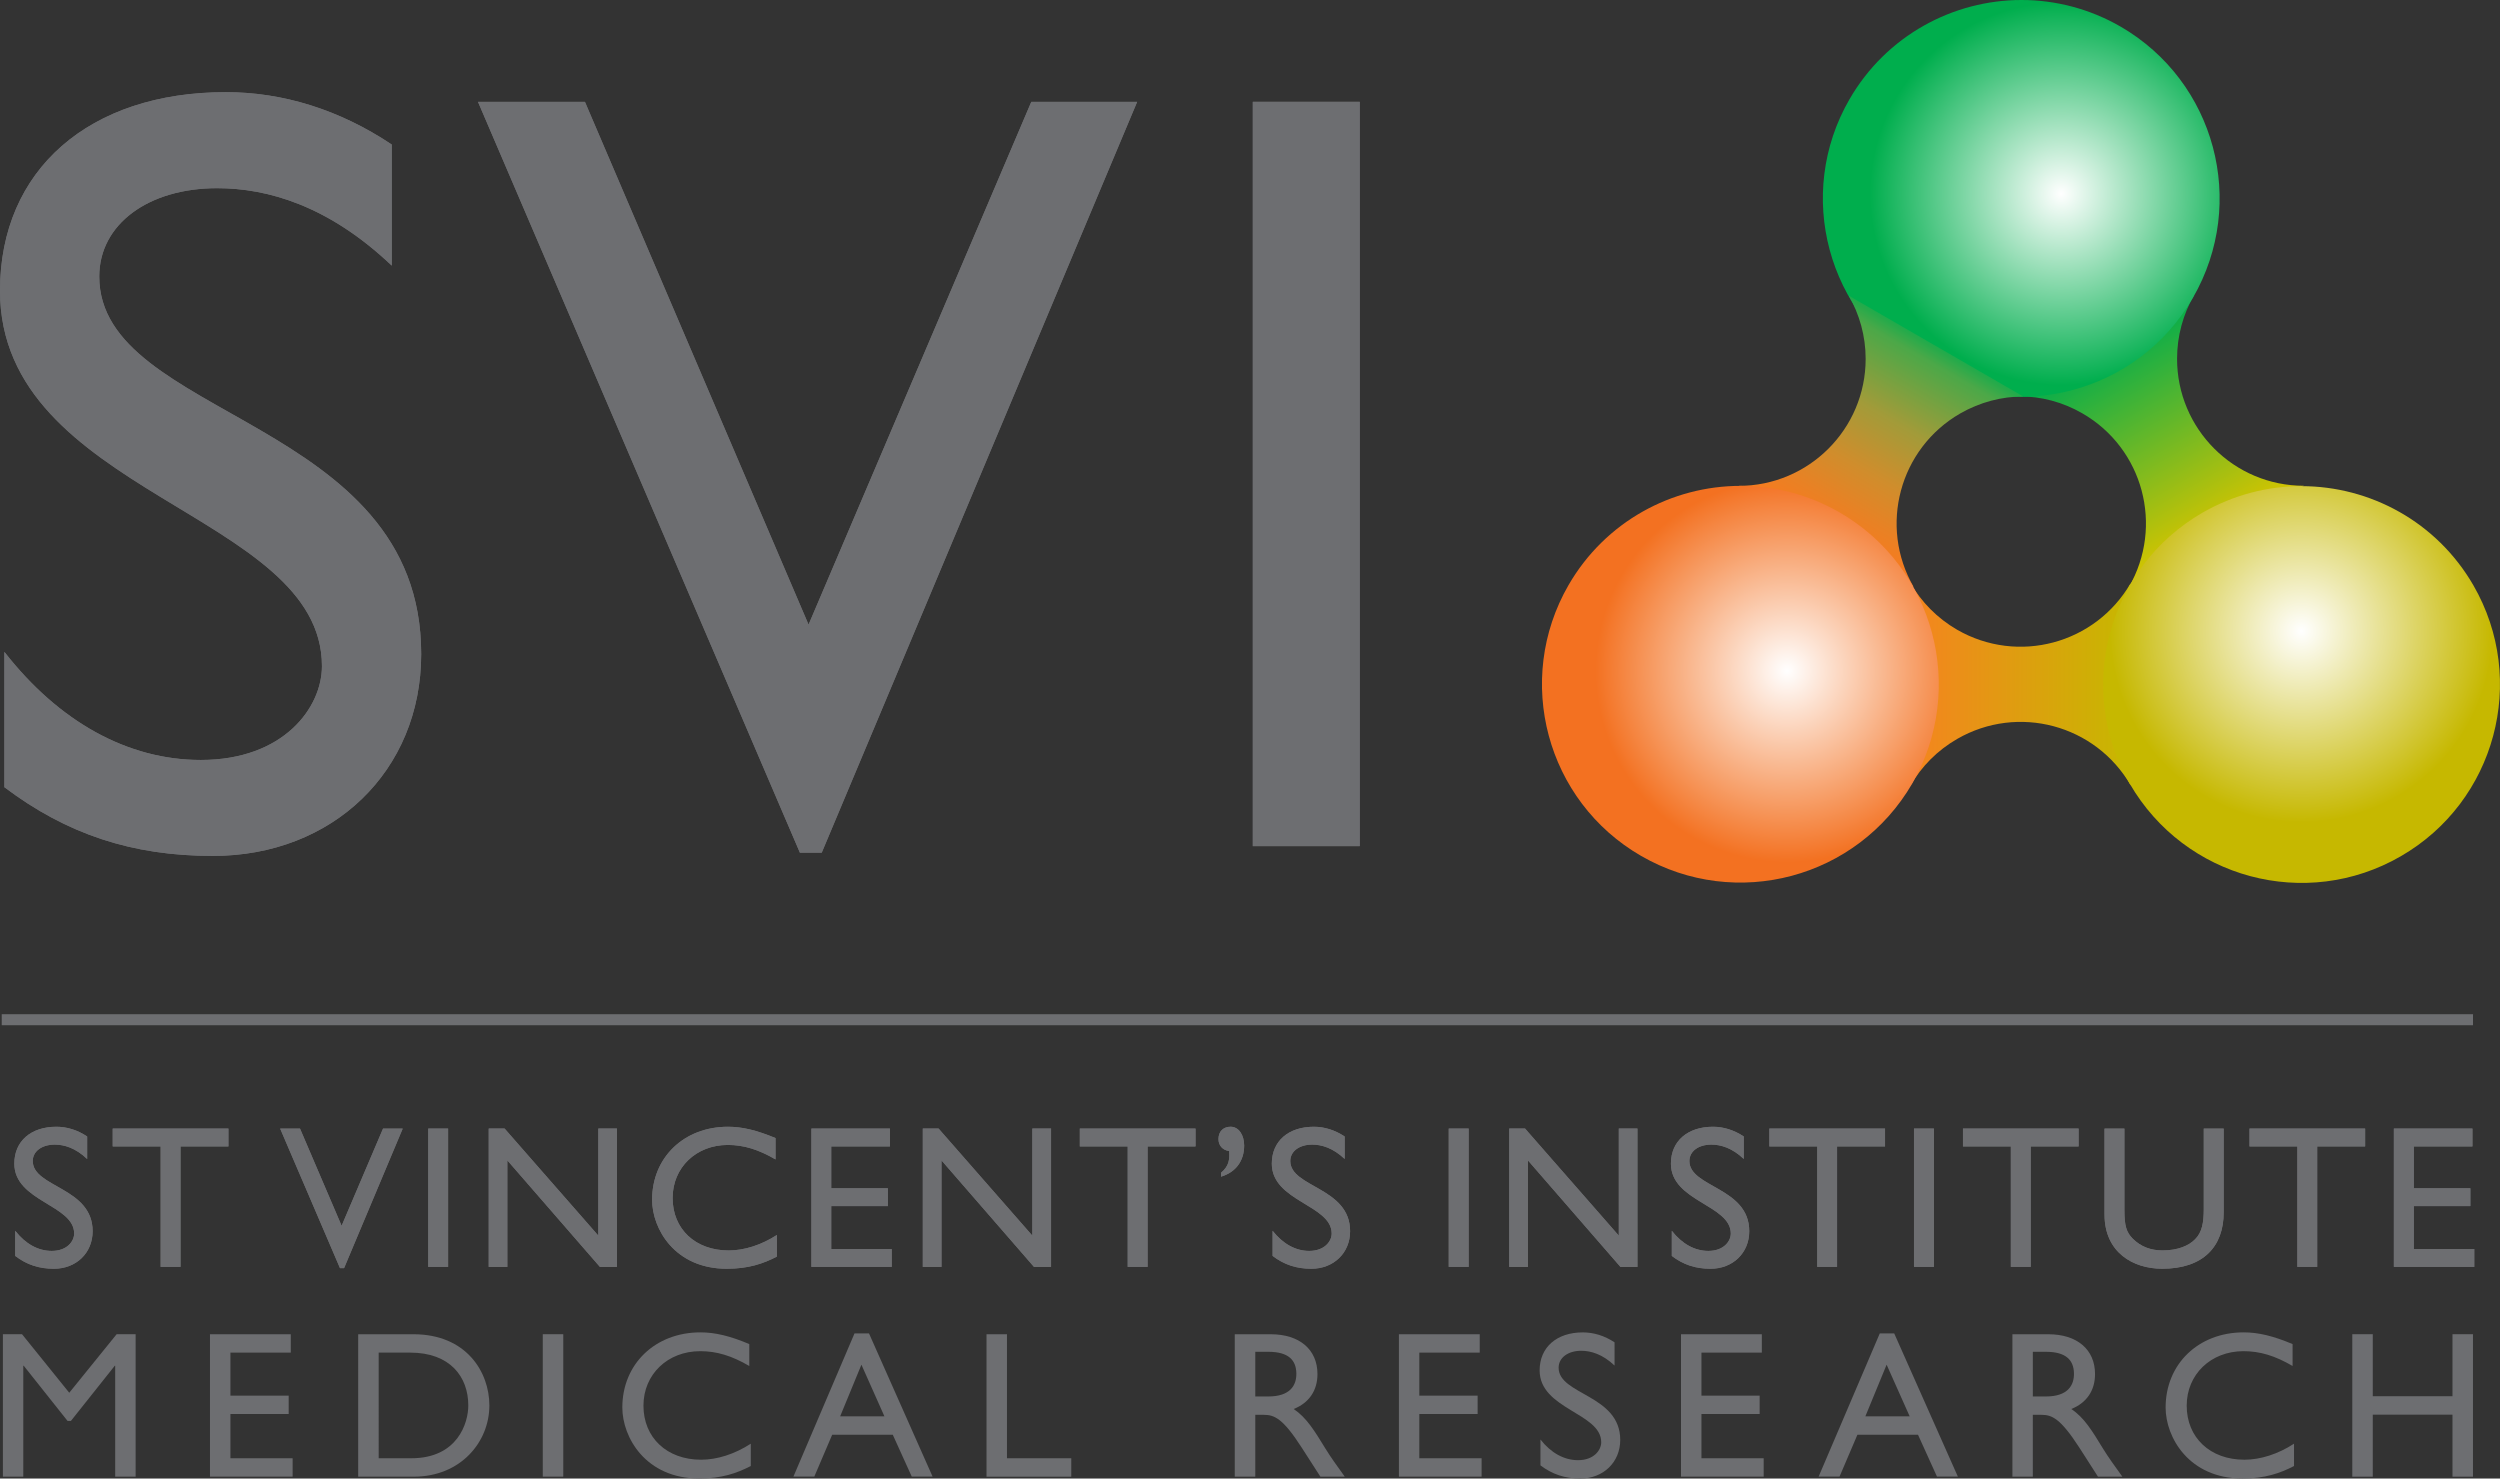 <?xml version="1.0" encoding="utf-8"?>
<!-- Generator: Adobe Illustrator 16.0.4, SVG Export Plug-In . SVG Version: 6.00 Build 0)  -->
<!DOCTYPE svg PUBLIC "-//W3C//DTD SVG 1.1//EN" "http://www.w3.org/Graphics/SVG/1.1/DTD/svg11.dtd">
<svg version="1.1" id="Layer_1" xmlns="http://www.w3.org/2000/svg" xmlns:xlink="http://www.w3.org/1999/xlink" x="0px" y="0px"
	 width="123.757px" height="73.191px" viewBox="0 0 123.757 73.191" enable-background="new 0 0 123.757 73.191"
	 xml:space="preserve">
<rect x="0" y="0" width="123.757" height="73.191" fill="#333333" stroke="none"/>
<g>
	<g>
		<path fill="#6D6E71" d="M19.393,13.149c-3.131-2.975-6.157-3.833-8.642-3.833c-3.401,0-5.837,1.778-5.837,4.374
			c0,7.073,15.937,6.968,15.937,18.687c0,5.786-4.374,9.994-10.317,9.994c-3.998,0-7.238-1.08-10.317-3.402V32.27
			c2.7,3.462,6.106,5.351,9.724,5.351c4.104,0,5.996-2.596,5.996-4.647C15.936,25.358,0,24.492,0,14.391
			c0-5.997,4.429-9.829,11.18-9.829c2.813,0,5.618,0.86,8.213,2.593V13.149z"/>
		<polygon fill="#6D6E71" points="40.678,42.21 39.597,42.21 23.662,5.042 28.956,5.042 40.026,30.921 51.052,5.042 56.292,5.042 		
			"/>
		<rect x="62.017" y="5.04" fill="#6D6E71" width="5.293" height="36.846"/>
		<path fill="#6D6E71" d="M19.393,13.149c-3.131-2.975-6.157-3.833-8.642-3.833c-3.401,0-5.837,1.778-5.837,4.374
			c0,7.073,15.937,6.968,15.937,18.687c0,5.786-4.374,9.994-10.317,9.994c-3.998,0-7.238-1.08-10.317-3.402V32.27
			c2.7,3.462,6.106,5.351,9.724,5.351c4.104,0,5.996-2.596,5.996-4.647C15.936,25.358,0,24.492,0,14.391
			c0-5.997,4.429-9.829,11.18-9.829c2.813,0,5.618,0.86,8.213,2.593V13.149z"/>
		<polygon fill="#6D6E71" points="40.678,42.21 39.597,42.21 23.662,5.042 28.956,5.042 40.026,30.921 51.052,5.042 56.292,5.042 		
			"/>
		<rect x="62.017" y="5.04" fill="#6D6E71" width="5.293" height="36.846"/>
		<path fill="#6D6E71" d="M4.313,57.372c-0.58-0.553-1.142-0.711-1.604-0.711c-0.631,0-1.087,0.328-1.087,0.812
			c0,1.315,2.964,1.296,2.964,3.475c0,1.076-0.814,1.859-1.918,1.859c-0.74,0-1.347-0.201-1.915-0.635v-1.245
			c0.501,0.644,1.13,0.997,1.808,0.997c0.762,0,1.11-0.479,1.11-0.862c0-1.42-2.962-1.583-2.962-3.459
			c0-1.115,0.825-1.825,2.081-1.825c0.525,0,1.047,0.162,1.525,0.481V57.372z"/>
		<polygon fill="#6D6E71" points="11.308,56.752 8.936,56.752 8.936,62.715 7.952,62.715 7.952,56.752 5.579,56.752 5.579,55.867 
			11.308,55.867 		"/>
		<polygon fill="#6D6E71" points="17.032,62.777 16.831,62.777 13.869,55.87 14.852,55.87 16.911,60.68 18.961,55.87 19.935,55.87 
					"/>
		<rect x="21.199" y="55.867" fill="#6D6E71" width="0.984" height="6.848"/>
		<polygon fill="#6D6E71" points="30.541,62.717 29.699,62.717 25.115,57.442 25.115,62.717 24.193,62.717 24.193,55.867 
			24.979,55.867 29.619,61.167 29.619,55.867 30.541,55.867 		"/>
		<path fill="#6D6E71" d="M38.39,57.394c-0.843-0.49-1.569-0.716-2.362-0.716c-1.567,0-2.731,1.118-2.731,2.626
			c0,1.536,1.123,2.598,2.775,2.598c0.77,0,1.617-0.27,2.386-0.767v1.07c-0.674,0.349-1.408,0.602-2.48,0.602
			c-2.572,0-3.697-1.977-3.697-3.415c0-2.09,1.574-3.614,3.757-3.614c0.705,0,1.414,0.17,2.353,0.56V57.394z"/>
		<polygon fill="#6D6E71" points="44.054,56.752 41.149,56.752 41.149,58.822 43.952,58.822 43.952,59.705 41.149,59.705 
			41.149,61.833 44.143,61.833 44.143,62.715 40.167,62.715 40.167,55.867 44.054,55.867 		"/>
		<polygon fill="#6D6E71" points="52.03,62.717 51.187,62.717 46.606,57.442 46.606,62.717 45.681,62.717 45.681,55.867 
			46.462,55.867 51.104,61.167 51.104,55.867 52.03,55.867 		"/>
		<polygon fill="#6D6E71" points="59.182,56.752 56.809,56.752 56.809,62.715 55.824,62.715 55.824,56.752 53.454,56.752 
			53.454,55.867 59.182,55.867 		"/>
		<path fill="#6D6E71" d="M60.445,58.056c0.411-0.349,0.424-0.673,0.404-1.077c-0.322-0.038-0.531-0.272-0.531-0.59
			c0-0.402,0.259-0.612,0.602-0.612c0.41,0,0.67,0.423,0.67,0.93c0,0.746-0.4,1.317-1.145,1.541V58.056z"/>
		<path fill="#6D6E71" d="M66.565,57.372c-0.584-0.553-1.146-0.711-1.608-0.711c-0.631,0-1.084,0.328-1.084,0.812
			c0,1.315,2.961,1.296,2.961,3.475c0,1.076-0.817,1.859-1.917,1.859c-0.743,0-1.347-0.201-1.92-0.635v-1.245
			c0.505,0.644,1.136,0.997,1.81,0.997c0.765,0,1.115-0.479,1.115-0.862c0-1.42-2.964-1.583-2.964-3.459
			c0-1.115,0.825-1.825,2.081-1.825c0.523,0,1.041,0.162,1.526,0.481V57.372z"/>
		<rect x="71.716" y="55.867" fill="#6D6E71" width="0.986" height="6.848"/>
		<polygon fill="#6D6E71" points="81.058,62.717 80.218,62.717 75.636,57.442 75.636,62.717 74.711,62.717 74.711,55.867 
			75.494,55.867 80.135,61.167 80.135,55.867 81.058,55.867 		"/>
		<path fill="#6D6E71" d="M86.322,57.372c-0.582-0.553-1.144-0.711-1.608-0.711c-0.632,0-1.084,0.328-1.084,0.812
			c0,1.315,2.963,1.296,2.963,3.475c0,1.076-0.812,1.859-1.917,1.859c-0.744,0-1.348-0.201-1.917-0.635v-1.245
			c0.5,0.644,1.133,0.997,1.808,0.997c0.763,0,1.112-0.479,1.112-0.862c0-1.42-2.964-1.583-2.964-3.459
			c0-1.115,0.826-1.825,2.082-1.825c0.522,0,1.042,0.162,1.525,0.481V57.372z"/>
		<polygon fill="#6D6E71" points="93.314,56.752 90.94,56.752 90.94,62.715 89.959,62.715 89.959,56.752 87.588,56.752 
			87.588,55.867 93.314,55.867 		"/>
		<rect x="94.748" y="55.867" fill="#6D6E71" width="0.987" height="6.848"/>
		<polygon fill="#6D6E71" points="102.896,56.752 100.526,56.752 100.526,62.715 99.542,62.715 99.542,56.752 97.172,56.752 
			97.172,55.867 102.896,55.867 		"/>
		<path fill="#6D6E71" d="M110.078,60.025c0,1.676-1.004,2.781-3.043,2.781c-1.448,0-2.855-0.812-2.855-2.682v-4.256h0.984v4.046
			c0,0.775,0.104,1.094,0.413,1.404c0.394,0.393,0.885,0.582,1.476,0.582c0.756,0,1.301-0.235,1.609-0.552
			c0.355-0.351,0.43-0.854,0.43-1.494v-3.986h0.986V60.025z"/>
		<polygon fill="#6D6E71" points="117.081,56.752 114.708,56.752 114.708,62.715 113.725,62.715 113.725,56.752 111.357,56.752 
			111.357,55.867 117.081,55.867 		"/>
		<polygon fill="#6D6E71" points="122.392,56.752 119.492,56.752 119.492,58.822 122.29,58.822 122.29,59.705 119.492,59.705 
			119.492,61.833 122.484,61.833 122.484,62.715 118.503,62.715 118.503,55.867 122.392,55.867 		"/>
		<path fill="#6D6E71" d="M4.313,57.372c-0.58-0.553-1.142-0.711-1.604-0.711c-0.631,0-1.087,0.328-1.087,0.812
			c0,1.315,2.964,1.296,2.964,3.475c0,1.076-0.814,1.859-1.918,1.859c-0.74,0-1.347-0.201-1.915-0.635v-1.245
			c0.501,0.644,1.13,0.997,1.808,0.997c0.762,0,1.11-0.479,1.11-0.862c0-1.42-2.962-1.583-2.962-3.459
			c0-1.115,0.825-1.825,2.081-1.825c0.525,0,1.047,0.162,1.525,0.481V57.372z"/>
		<polygon fill="#6D6E71" points="11.308,56.752 8.936,56.752 8.936,62.715 7.952,62.715 7.952,56.752 5.579,56.752 5.579,55.867 
			11.308,55.867 		"/>
		<polygon fill="#6D6E71" points="17.032,62.777 16.831,62.777 13.869,55.87 14.852,55.87 16.911,60.68 18.961,55.87 19.935,55.87 
					"/>
		<rect x="21.199" y="55.867" fill="#6D6E71" width="0.984" height="6.848"/>
		<polygon fill="#6D6E71" points="30.541,62.717 29.699,62.717 25.115,57.442 25.115,62.717 24.193,62.717 24.193,55.867 
			24.979,55.867 29.619,61.167 29.619,55.867 30.541,55.867 		"/>
		<path fill="#6D6E71" d="M38.39,57.394c-0.843-0.49-1.569-0.716-2.362-0.716c-1.567,0-2.731,1.118-2.731,2.626
			c0,1.536,1.123,2.598,2.775,2.598c0.77,0,1.617-0.27,2.386-0.767v1.07c-0.674,0.349-1.408,0.602-2.48,0.602
			c-2.572,0-3.697-1.977-3.697-3.415c0-2.09,1.574-3.614,3.757-3.614c0.705,0,1.414,0.17,2.353,0.56V57.394z"/>
		<polygon fill="#6D6E71" points="44.054,56.752 41.149,56.752 41.149,58.822 43.952,58.822 43.952,59.705 41.149,59.705 
			41.149,61.833 44.143,61.833 44.143,62.715 40.167,62.715 40.167,55.867 44.054,55.867 		"/>
		<polygon fill="#6D6E71" points="52.03,62.717 51.187,62.717 46.606,57.442 46.606,62.717 45.681,62.717 45.681,55.867 
			46.462,55.867 51.104,61.167 51.104,55.867 52.03,55.867 		"/>
		<polygon fill="#6D6E71" points="59.182,56.752 56.809,56.752 56.809,62.715 55.824,62.715 55.824,56.752 53.454,56.752 
			53.454,55.867 59.182,55.867 		"/>
		<path fill="#6D6E71" d="M60.445,58.056c0.411-0.349,0.424-0.673,0.404-1.077c-0.322-0.038-0.531-0.272-0.531-0.59
			c0-0.402,0.259-0.612,0.602-0.612c0.41,0,0.67,0.423,0.67,0.93c0,0.746-0.4,1.317-1.145,1.541V58.056z"/>
		<path fill="#6D6E71" d="M66.565,57.372c-0.584-0.553-1.146-0.711-1.608-0.711c-0.631,0-1.084,0.328-1.084,0.812
			c0,1.315,2.961,1.296,2.961,3.475c0,1.076-0.817,1.859-1.917,1.859c-0.743,0-1.347-0.201-1.92-0.635v-1.245
			c0.505,0.644,1.136,0.997,1.81,0.997c0.765,0,1.115-0.479,1.115-0.862c0-1.42-2.964-1.583-2.964-3.459
			c0-1.115,0.825-1.825,2.081-1.825c0.523,0,1.041,0.162,1.526,0.481V57.372z"/>
		<rect x="71.716" y="55.867" fill="#6D6E71" width="0.986" height="6.848"/>
		<polygon fill="#6D6E71" points="81.058,62.717 80.218,62.717 75.636,57.442 75.636,62.717 74.711,62.717 74.711,55.867 
			75.494,55.867 80.135,61.167 80.135,55.867 81.058,55.867 		"/>
		<path fill="#6D6E71" d="M86.322,57.372c-0.582-0.553-1.144-0.711-1.608-0.711c-0.632,0-1.084,0.328-1.084,0.812
			c0,1.315,2.963,1.296,2.963,3.475c0,1.076-0.812,1.859-1.917,1.859c-0.744,0-1.348-0.201-1.917-0.635v-1.245
			c0.5,0.644,1.133,0.997,1.808,0.997c0.763,0,1.112-0.479,1.112-0.862c0-1.42-2.964-1.583-2.964-3.459
			c0-1.115,0.826-1.825,2.082-1.825c0.522,0,1.042,0.162,1.525,0.481V57.372z"/>
		<polygon fill="#6D6E71" points="93.314,56.752 90.94,56.752 90.94,62.715 89.959,62.715 89.959,56.752 87.588,56.752 
			87.588,55.867 93.314,55.867 		"/>
		<rect x="94.748" y="55.867" fill="#6D6E71" width="0.987" height="6.848"/>
		<polygon fill="#6D6E71" points="102.896,56.752 100.526,56.752 100.526,62.715 99.542,62.715 99.542,56.752 97.172,56.752 
			97.172,55.867 102.896,55.867 		"/>
		<path fill="#6D6E71" d="M110.078,60.025c0,1.676-1.004,2.781-3.043,2.781c-1.448,0-2.855-0.812-2.855-2.682v-4.256h0.984v4.046
			c0,0.775,0.104,1.094,0.413,1.404c0.394,0.393,0.885,0.582,1.476,0.582c0.756,0,1.301-0.235,1.609-0.552
			c0.355-0.351,0.43-0.854,0.43-1.494v-3.986h0.986V60.025z"/>
		<polygon fill="#6D6E71" points="117.081,56.752 114.708,56.752 114.708,62.715 113.725,62.715 113.725,56.752 111.357,56.752 
			111.357,55.867 117.081,55.867 		"/>
		<polygon fill="#6D6E71" points="122.392,56.752 119.492,56.752 119.492,58.822 122.29,58.822 122.29,59.705 119.492,59.705 
			119.492,61.833 122.484,61.833 122.484,62.715 118.503,62.715 118.503,55.867 122.392,55.867 		"/>
		<line fill="none" stroke="#6D6E71" stroke-width="0.545" x1="0.086" y1="50.479" x2="122.421" y2="50.479"/>
	</g>
	<g>
		<defs>
			<path id="SVGID_1_" d="M105.473,28.869c-1.741,3.008-5.578,4.039-8.591,2.304l0,0c-0.99-0.574-1.76-1.371-2.294-2.285l0,0v9.975
				c0.534-0.916,1.308-1.714,2.302-2.286l0,0c3.005-1.731,6.843-0.707,8.585,2.3l0,0V28.869H105.473z"/>
		</defs>
		<clipPath id="SVGID_2_">
			<use xlink:href="#SVGID_1_"  overflow="visible"/>
		</clipPath>
		<g clip-path="url(#SVGID_2_)">
			
				<linearGradient id="SVGID_3_" gradientUnits="userSpaceOnUse" x1="-245.029" y1="406.066" x2="-244.029" y2="406.066" gradientTransform="matrix(10.885 0 0 10.885 2761.739 -4386.138)">
				<stop  offset="0" style="stop-color:#F5841F"/>
				<stop  offset="1" style="stop-color:#C6B800"/>
			</linearGradient>
			<rect x="94.602" y="28.885" fill="url(#SVGID_3_)" width="10.887" height="10.006"/>
		</g>
	</g>
	<g>
		<defs>
			<path id="SVGID_4_" d="M99.964,19.621c1.057,0,2.138,0.273,3.121,0.842l0,0c3.011,1.736,4.035,5.577,2.306,8.591l0,0l8.657-5.007
				c-3.467,0-6.277-2.816-6.277-6.285l0,0c0-1.142,0.302-2.204,0.83-3.128l0,0L99.964,19.621z"/>
		</defs>
		<clipPath id="SVGID_5_">
			<use xlink:href="#SVGID_4_"  overflow="visible"/>
		</clipPath>
		<g clip-path="url(#SVGID_5_)">
			
				<linearGradient id="SVGID_6_" gradientUnits="userSpaceOnUse" x1="-245.029" y1="406.066" x2="-244.029" y2="406.066" gradientTransform="matrix(-5.442 -9.426 9.426 -5.442 -5050.586 -73.977)">
				<stop  offset="0" style="stop-color:#D3C400"/>
				<stop  offset="1" style="stop-color:#00AC4E"/>
			</linearGradient>
			<polygon fill="url(#SVGID_6_)" points="120.903,24.76 111.139,7.847 94.334,17.549 104.099,34.462 			"/>
		</g>
	</g>
	<g>
		<defs>
			<path id="SVGID_7_" d="M109.024,25.383c-4.694,2.712-6.306,8.717-3.595,13.413l0,0c2.717,4.694,8.72,6.309,13.417,3.591l0,0
				c4.69-2.706,6.305-8.712,3.596-13.409l0,0c-1.819-3.151-5.12-4.912-8.513-4.912l0,0C112.261,24.065,110.573,24.49,109.024,25.383
				"/>
		</defs>
		<clipPath id="SVGID_8_">
			<use xlink:href="#SVGID_7_"  overflow="visible"/>
		</clipPath>
		<g clip-path="url(#SVGID_8_)">
			
				<radialGradient id="SVGID_9_" cx="-245.029" cy="406.066" r="1" gradientTransform="matrix(17.007 -9.819 9.819 17.007 293.941 -9280.618)" gradientUnits="userSpaceOnUse">
				<stop  offset="0" style="stop-color:#FFFFFF"/>
				<stop  offset="0.483" style="stop-color:#C6B800"/>
				<stop  offset="1" style="stop-color:#C6B800"/>
			</radialGradient>
			<polygon fill="url(#SVGID_9_)" points="107.714,54.86 133.647,39.888 118.931,14.398 92.998,29.371 			"/>
		</g>
	</g>
	<g>
		<defs>
			<path id="SVGID_10_" d="M91.555,4.914c-2.715,4.697-1.102,10.702,3.596,13.413l0,0c4.696,2.711,10.701,1.104,13.412-3.597l0,0
				c2.707-4.699,1.102-10.699-3.591-13.415l0,0C103.426,0.425,101.736,0,100.071,0l0,0C96.68,0,93.373,1.766,91.555,4.914"/>
		</defs>
		<clipPath id="SVGID_11_">
			<use xlink:href="#SVGID_10_"  overflow="visible"/>
		</clipPath>
		<g clip-path="url(#SVGID_11_)">
			
				<radialGradient id="SVGID_12_" cx="-245.029" cy="406.066" r="1" gradientTransform="matrix(17.008 9.82 -9.82 17.008 8257.096 -4490.549)" gradientUnits="userSpaceOnUse">
				<stop  offset="0" style="stop-color:#FFFFFF"/>
				<stop  offset="0.483" style="stop-color:#00AE4D"/>
				<stop  offset="1" style="stop-color:#00AE4D"/>
			</radialGradient>
			<polygon fill="url(#SVGID_12_)" points="79.213,16.292 105.146,31.265 119.863,5.772 93.932,-9.2 			"/>
		</g>
	</g>
	<g>
		<defs>
			<path id="SVGID_13_" d="M92.355,17.763c0,3.476-2.818,6.289-6.287,6.289l0,0l8.662,5.002c-1.734-3.004-0.706-6.848,2.304-8.585
				l0,0c0.989-0.566,2.065-0.841,3.125-0.841l0,0l-8.64-4.991C92.047,15.558,92.355,16.627,92.355,17.763"/>
		</defs>
		<clipPath id="SVGID_14_">
			<use xlink:href="#SVGID_13_"  overflow="visible"/>
		</clipPath>
		<g clip-path="url(#SVGID_14_)">
			
				<linearGradient id="SVGID_15_" gradientUnits="userSpaceOnUse" x1="-245.029" y1="406.066" x2="-244.029" y2="406.066" gradientTransform="matrix(5.439 -9.421 9.421 5.439 -2401.549 -4490.621)">
				<stop  offset="0" style="stop-color:#F47C20"/>
				<stop  offset="0.102" style="stop-color:#E98124"/>
				<stop  offset="0.294" style="stop-color:#D08D2C"/>
				<stop  offset="0.556" style="stop-color:#A29B39"/>
				<stop  offset="0.873" style="stop-color:#4BA848"/>
				<stop  offset="1" style="stop-color:#00AD4D"/>
			</linearGradient>
			<polygon fill="url(#SVGID_15_)" points="97.418,34.958 107.184,18.043 90.378,8.34 80.612,25.255 			"/>
		</g>
	</g>
	<g>
		<defs>
			<path id="SVGID_16_" d="M77.647,28.962c-2.709,4.7-1.1,10.7,3.594,13.409l0,0c4.704,2.715,10.702,1.105,13.423-3.588l0,0
				c2.703-4.702,1.097-10.703-3.6-13.418l0,0c-1.548-0.891-3.232-1.313-4.9-1.313l0,0C82.769,24.052,79.47,25.812,77.647,28.962"/>
		</defs>
		<clipPath id="SVGID_17_">
			<use xlink:href="#SVGID_16_"  overflow="visible"/>
		</clipPath>
		<g clip-path="url(#SVGID_17_)">
			
				<radialGradient id="SVGID_18_" cx="-245.029" cy="406.066" r="1" gradientTransform="matrix(17.008 9.82 -9.82 17.008 8243.518 -4466.934)" gradientUnits="userSpaceOnUse">
				<stop  offset="0" style="stop-color:#FFFFFF"/>
				<stop  offset="0.483" style="stop-color:#F37121"/>
				<stop  offset="1" style="stop-color:#F37121"/>
			</radialGradient>
			<polygon fill="url(#SVGID_18_)" points="65.514,39.949 91.443,54.921 106.16,29.434 80.229,14.462 			"/>
		</g>
	</g>
	<polygon fill="#6D6E71" points="6.714,73.1 5.702,73.1 5.702,67.609 5.681,67.609 3.509,70.341 3.345,70.341 1.175,67.609 
		1.153,67.609 1.153,73.1 0.143,73.1 0.143,66.047 1.09,66.047 3.428,68.945 5.774,66.047 6.714,66.047 	"/>
	<polygon fill="#6D6E71" points="14.394,66.958 11.407,66.958 11.407,69.088 14.29,69.088 14.29,69.997 11.407,69.997 
		11.407,72.188 14.486,72.188 14.486,73.098 10.394,73.098 10.394,66.049 14.394,66.049 	"/>
	<g>
		<path fill="#6D6E71" d="M17.732,66.049h2.737c2.607,0,3.756,1.861,3.756,3.525c0,1.808-1.419,3.526-3.743,3.526h-2.751V66.049z
			 M18.747,72.188h1.612c2.294,0,2.823-1.747,2.823-2.614c0-1.417-0.9-2.616-2.874-2.616h-1.562V72.188z"/>
		<rect x="26.869" y="66.047" fill="#6D6E71" width="1.014" height="7.051"/>
		<path fill="#6D6E71" d="M37.092,67.62c-0.868-0.507-1.611-0.733-2.428-0.733c-1.613,0-2.811,1.146-2.811,2.697
			c0,1.582,1.157,2.676,2.854,2.676c0.794,0,1.662-0.277,2.459-0.793v1.105c-0.694,0.359-1.448,0.619-2.553,0.619
			c-2.647,0-3.806-2.034-3.806-3.516c0-2.15,1.625-3.719,3.866-3.719c0.723,0,1.46,0.175,2.419,0.58V67.62z"/>
		<path fill="#6D6E71" d="M46.166,73.097h-1.031l-0.941-2.075h-2.998l-0.886,2.075h-1.034l3.025-7.091h0.716L46.166,73.097z
			 M41.59,70.112h2.191l-1.138-2.556L41.59,70.112z"/>
		<polygon fill="#6D6E71" points="49.848,72.188 53.031,72.188 53.031,73.101 48.835,73.101 48.835,66.049 49.848,66.049 		"/>
		<path fill="#6D6E71" d="M62.903,66.049c1.426,0,2.315,0.756,2.315,1.972c0,0.821-0.422,1.429-1.178,1.729
			c0.637,0.424,1.031,1.078,1.569,1.953c0.301,0.483,0.478,0.725,0.96,1.396h-1.206l-0.931-1.448
			c-0.93-1.446-1.355-1.613-1.872-1.613H62.14V73.1h-1.016v-7.051H62.903z M62.14,69.129h0.649c1.084,0,1.397-0.558,1.384-1.146
			c-0.01-0.662-0.401-1.065-1.384-1.065H62.14V69.129z"/>
		<polygon fill="#6D6E71" points="73.251,66.958 70.26,66.958 70.26,69.088 73.146,69.088 73.146,69.997 70.26,69.997 70.26,72.188 
			73.343,72.188 73.343,73.098 69.25,73.098 69.25,66.049 73.251,66.049 		"/>
		<path fill="#6D6E71" d="M79.926,67.6c-0.597-0.568-1.179-0.733-1.653-0.733c-0.648,0-1.117,0.341-1.117,0.838
			c0,1.354,3.05,1.333,3.05,3.575c0,1.105-0.837,1.912-1.973,1.912c-0.767,0-1.385-0.207-1.976-0.651v-1.282
			c0.518,0.663,1.169,1.024,1.861,1.024c0.785,0,1.147-0.499,1.147-0.889c0-1.458-3.049-1.622-3.049-3.556
			c0-1.147,0.848-1.881,2.138-1.881c0.537,0,1.075,0.164,1.571,0.492V67.6z"/>
		<polygon fill="#6D6E71" points="87.215,66.958 84.227,66.958 84.227,69.088 87.108,69.088 87.108,69.997 84.227,69.997 
			84.227,72.188 87.307,72.188 87.307,73.098 83.214,73.098 83.214,66.049 87.215,66.049 		"/>
		<path fill="#6D6E71" d="M96.92,73.097h-1.034l-0.94-2.075h-2.998l-0.886,2.075h-1.035l3.028-7.091h0.713L96.92,73.097z
			 M92.341,70.112h2.193l-1.141-2.556L92.341,70.112z"/>
		<path fill="#6D6E71" d="M101.395,66.049c1.428,0,2.315,0.756,2.315,1.972c0,0.821-0.422,1.429-1.177,1.729
			c0.641,0.424,1.033,1.078,1.567,1.953c0.302,0.483,0.48,0.725,0.962,1.396h-1.207l-0.929-1.448
			c-0.936-1.446-1.354-1.613-1.871-1.613h-0.425V73.1H99.62v-7.051H101.395z M100.631,69.129h0.651c1.085,0,1.397-0.558,1.385-1.146
			c-0.013-0.662-0.404-1.065-1.385-1.065h-0.651V69.129z"/>
		<path fill="#6D6E71" d="M113.49,67.62c-0.869-0.507-1.612-0.733-2.431-0.733c-1.612,0-2.811,1.146-2.811,2.697
			c0,1.582,1.159,2.676,2.854,2.676c0.795,0,1.663-0.277,2.459-0.793v1.105c-0.691,0.359-1.445,0.619-2.551,0.619
			c-2.647,0-3.806-2.034-3.806-3.516c0-2.15,1.622-3.719,3.863-3.719c0.724,0,1.458,0.175,2.422,0.58V67.62z"/>
		<polygon fill="#6D6E71" points="122.419,73.1 121.405,73.1 121.405,70.029 117.459,70.029 117.459,73.1 116.445,73.1 
			116.445,66.047 117.459,66.047 117.459,69.117 121.405,69.117 121.405,66.047 122.419,66.047 		"/>
	</g>
</g>
</svg>
